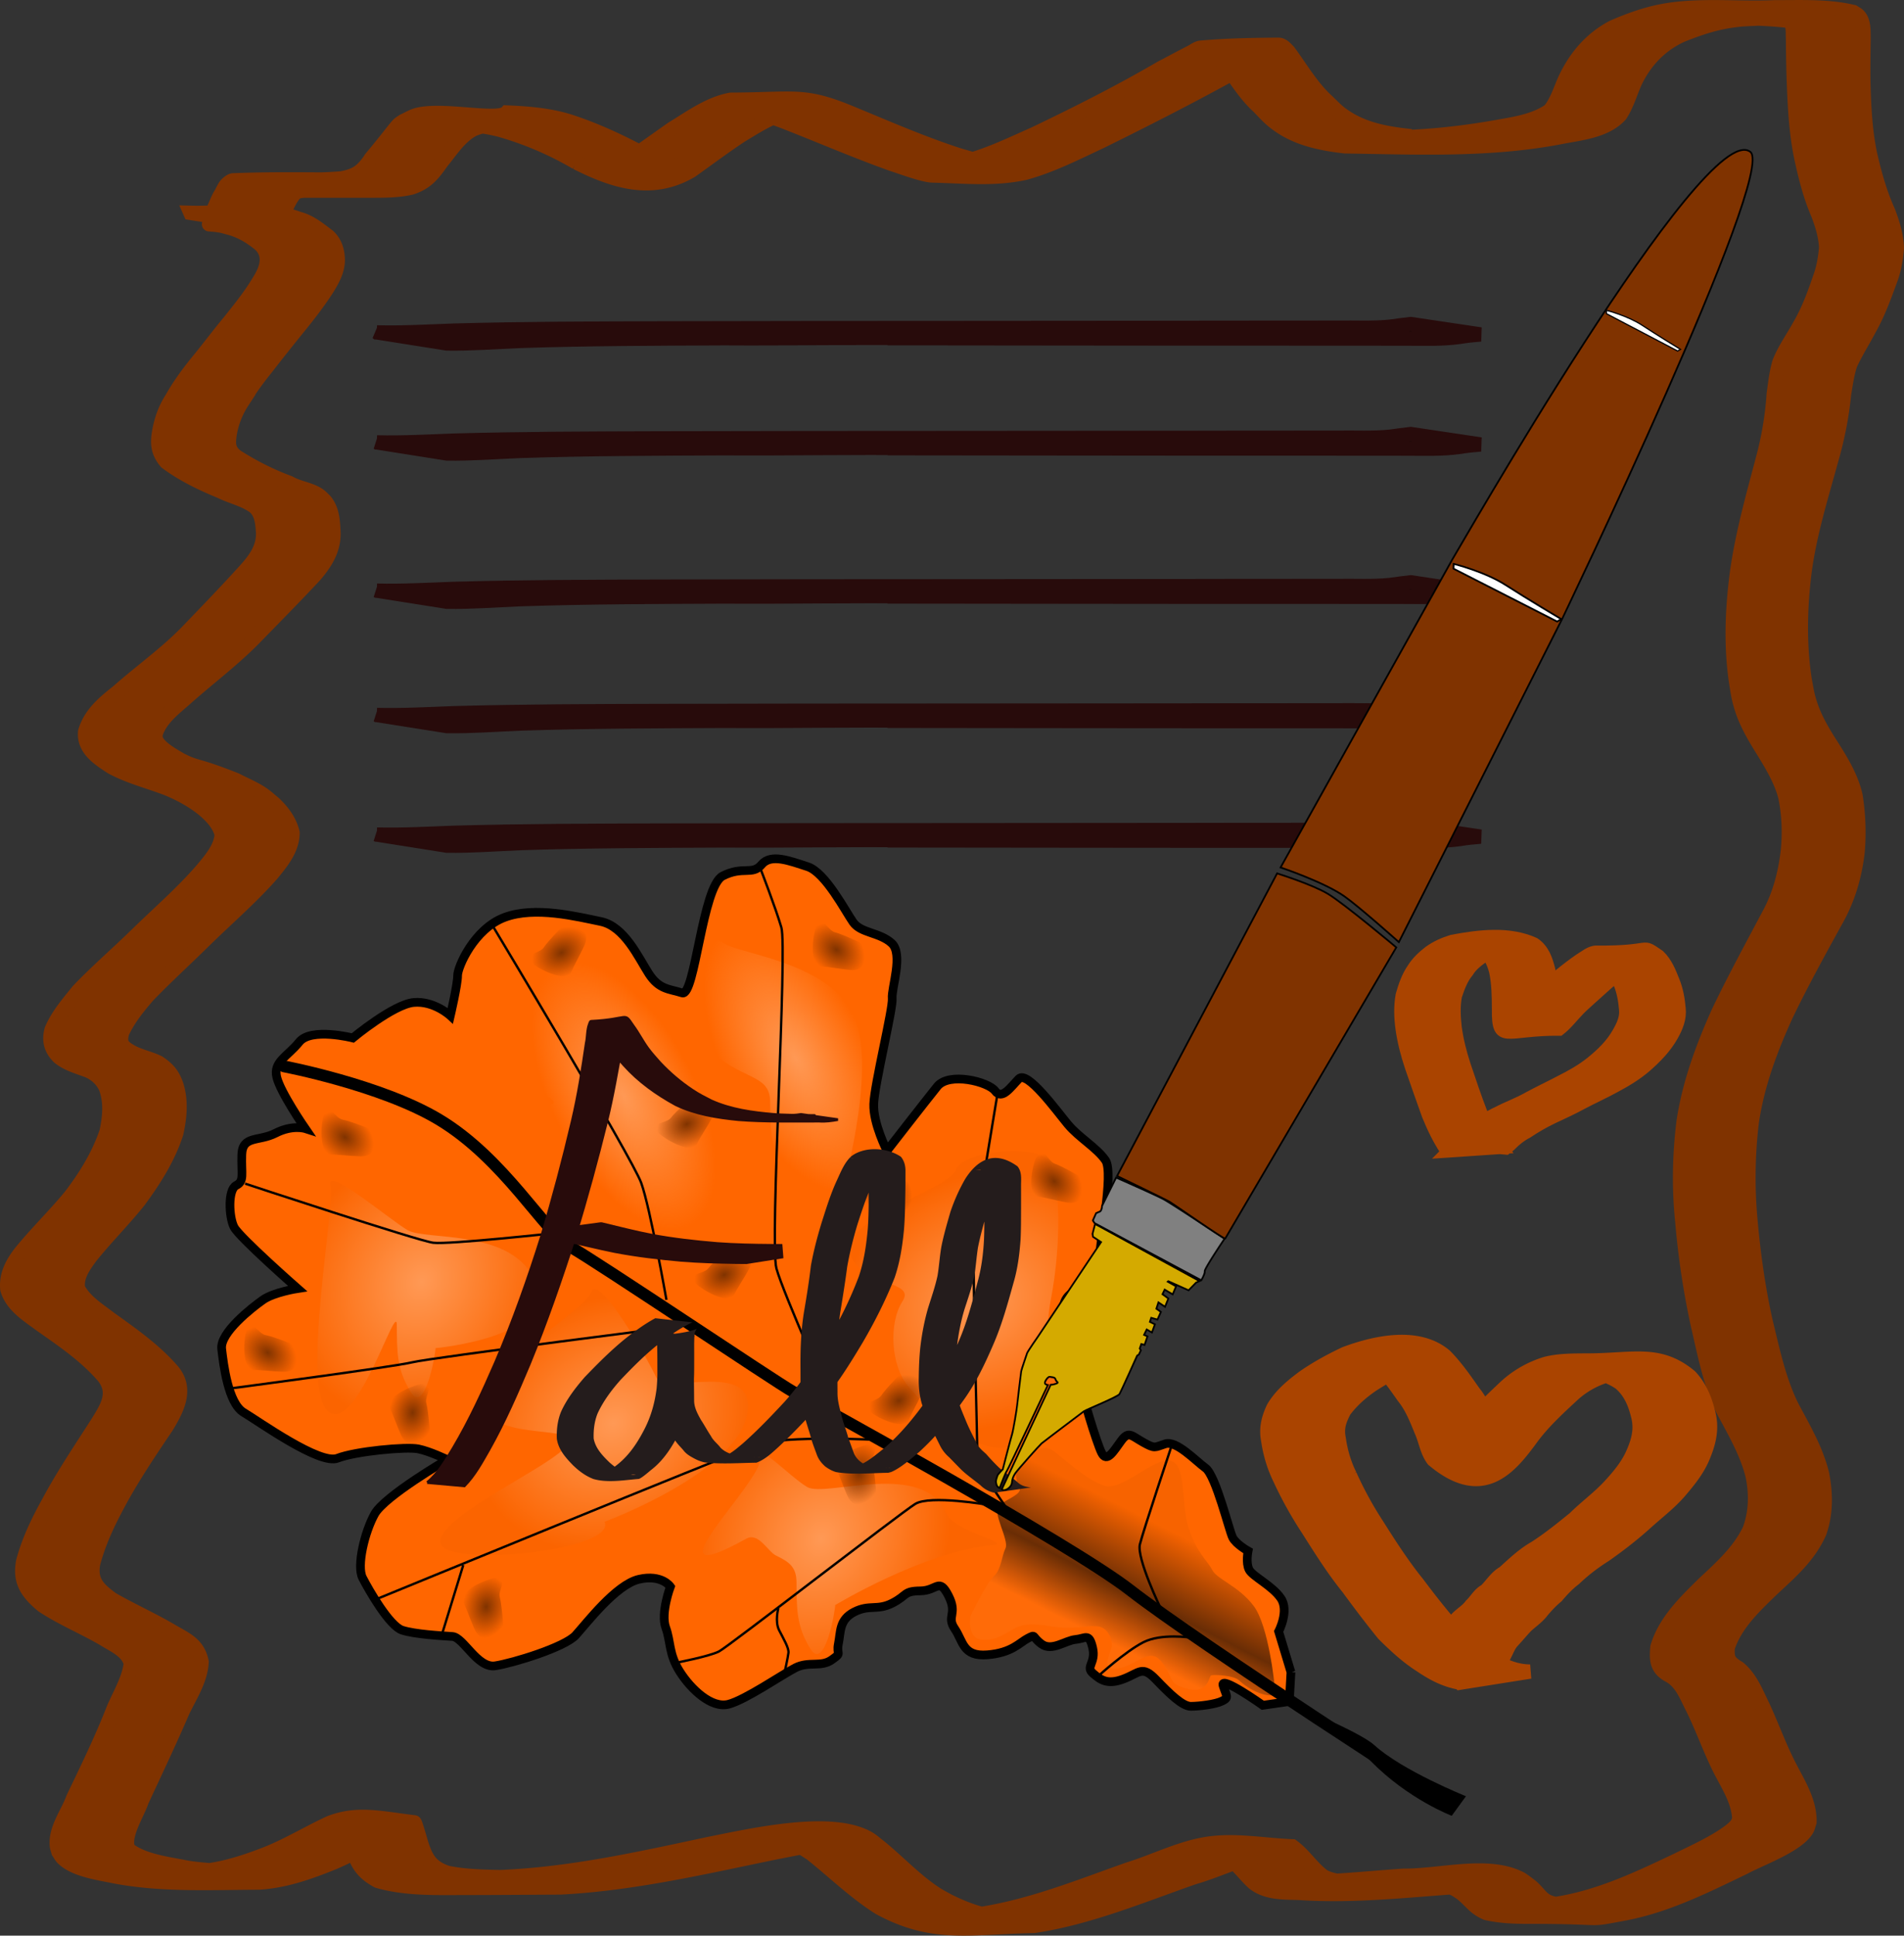 <svg xmlns="http://www.w3.org/2000/svg" xmlns:xlink="http://www.w3.org/1999/xlink" viewBox="0 0 705.54 716.97"><rect x="0" y="0" width="705.54" height="716.97" fill="#333333" stroke="none"/><defs><radialGradient id="l" xlink:href="#c" gradientUnits="userSpaceOnUse" cy="697.02" cx="304.46" gradientTransform="matrix(.321 .947 -1.256 .425 1121.9 -439.77)" r="10.036"/><radialGradient id="d" xlink:href="#a" gradientUnits="userSpaceOnUse" cy="752.81" cx="222.28" gradientTransform="matrix(1.003 -.015 .018 1.183 143.83 -594.52)" r="52.299"/><radialGradient id="e" xlink:href="#a" gradientUnits="userSpaceOnUse" cy="752.81" cx="222.28" gradientTransform="matrix(.819 -.579 .683 .967 -231.95 -362.8)" r="52.299"/><radialGradient id="u" xlink:href="#c" gradientUnits="userSpaceOnUse" cy="697.02" cx="304.46" gradientTransform="matrix(1 0 0 1.326 -22.929 -717.32)" r="10.036"/><radialGradient id="g" xlink:href="#a" gradientUnits="userSpaceOnUse" cy="752.81" cx="222.28" gradientTransform="matrix(.819 -.579 .683 .967 -406.56 -261.47)" r="52.299"/><radialGradient id="h" xlink:href="#b" gradientUnits="userSpaceOnUse" cy="204.09" cx="283.32" gradientTransform="matrix(1 0 0 .489 -24.713 125.63)" r="61.899"/><radialGradient id="t" xlink:href="#c" gradientUnits="userSpaceOnUse" cy="697.02" cx="304.46" gradientTransform="matrix(-.606 .795 -1.054 -.804 1344.2 694.78)" r="10.036"/><radialGradient id="i" xlink:href="#b" gradientUnits="userSpaceOnUse" cy="204.09" cx="283.32" gradientTransform="matrix(1 0 0 .489 -5.517 53.301)" r="61.899"/><radialGradient id="j" xlink:href="#a" gradientUnits="userSpaceOnUse" cy="752.81" cx="222.28" gradientTransform="matrix(1.002 -.028 .033 1.183 157.75 -753.83)" r="52.299"/><radialGradient id="k" xlink:href="#c" gradientUnits="userSpaceOnUse" cy="697.02" cx="304.46" gradientTransform="matrix(1 0 0 1.326 0 -226.98)" r="10.036"/><radialGradient id="s" xlink:href="#c" gradientUnits="userSpaceOnUse" cy="697.02" cx="304.46" gradientTransform="matrix(-.606 .795 -1.054 -.804 1366.1 527.95)" r="10.036"/><radialGradient id="r" xlink:href="#c" gradientUnits="userSpaceOnUse" cy="697.02" cx="304.46" gradientTransform="matrix(-.606 .795 -1.054 -.804 1256.6 684.97)" r="10.036"/><radialGradient id="m" xlink:href="#c" gradientUnits="userSpaceOnUse" cy="697.02" cx="304.46" gradientTransform="matrix(.321 .947 -1.256 .425 1152.1 -505.45)" r="10.036"/><radialGradient id="n" xlink:href="#c" gradientUnits="userSpaceOnUse" cy="697.02" cx="304.46" gradientTransform="matrix(.998 -.07 .093 1.322 58.492 -719.74)" r="10.036"/><radialGradient id="o" xlink:href="#c" gradientUnits="userSpaceOnUse" cy="697.02" cx="304.46" gradientTransform="matrix(.998 -.07 .093 1.322 -176.29 -678.98)" r="10.036"/><radialGradient id="p" xlink:href="#c" gradientUnits="userSpaceOnUse" cy="697.02" cx="304.46" gradientTransform="matrix(.453 .892 -1.182 .6 906.14 -350.97)" r="10.036"/><radialGradient id="q" xlink:href="#c" gradientUnits="userSpaceOnUse" cy="697.02" cx="304.46" gradientTransform="matrix(.453 .892 -1.182 .6 972.57 -280.01)" r="10.036"/><radialGradient id="v" xlink:href="#c" gradientUnits="userSpaceOnUse" cy="697.02" cx="304.46" gradientTransform="matrix(.396 .918 -1.217 .525 972.26 -528.82)" r="10.036"/><linearGradient id="a"><stop offset="0" stop-color="#f95"/><stop offset="1" stop-color="#fb6400"/></linearGradient><linearGradient id="c"><stop offset="0" stop-color="#803300"/><stop offset="1" stop-color="#803300" stop-opacity="0"/></linearGradient><linearGradient id="b"><stop offset="0" stop-color="#f95"/><stop offset="1" stop-color="#f95" stop-opacity="0"/></linearGradient><linearGradient id="f" y2="701.93" gradientUnits="userSpaceOnUse" x2="495.67" y1="658.14" x1="463.9"><stop offset="0" stop-color="#f76300"/><stop offset=".578" stop-color="#6a2d05"/><stop offset="1" stop-color="#ff6b08"/></linearGradient></defs><g stroke="#280b0b" stroke-linecap="round" stroke-width="5.3"><path d="M139.65 123.12c9.483.24 18.953-.305 28.425-.652 25.705-.713 51.424-.759 77.138-.832 35.811-.094 71.623-.11 107.43-.122 20.605-.01 41.21-.028 61.814-.047 14.332-.013 28.664-.033 42.997-.036 14.021-.007 3.697-.001-12.507-.003-2.041 0 4.082 0 6.123-.002 5.643-.002 11.285-.008 16.927-.012 9.225-.007 18.45-.01 27.673-.021 6.472-.109 12.96.28 19.41-.375 2.556-.345 5.108-.706 7.672-.991l25.92 3.857c-2.61.198-5.21.472-7.793.901-6.568.923-13.163.635-19.784.634-9.316-.012-18.633-.014-27.95-.022-20.211-.013-40.423-.02-60.635-.016-14.171-.003-28.342-.023-42.514-.04-20.368-.023-40.737-.05-61.105-.066 3.805-.004 15.22.039 11.415-.014-23.979-.329-47.969.197-71.949.032-25.19.114-50.389.162-75.57.99-9.052.38-18.09 1.078-27.155.953l-25.987-4.116zM139.65 163.865c9.483.24 18.953-.305 28.425-.652 25.705-.713 51.424-.758 77.138-.832 35.811-.093 71.623-.11 107.43-.122 20.605-.01 41.21-.027 61.814-.046 14.332-.014 28.664-.034 42.997-.037 14.021-.006 3.697 0-12.507-.002l6.123-.002c5.643-.002 11.285-.008 16.927-.012 9.225-.008 18.45-.01 27.673-.022 6.472-.108 12.96.28 19.41-.375 2.556-.345 5.108-.706 7.672-.991l25.92 3.858c-2.61.197-5.21.472-7.793.9-6.568.924-13.163.636-19.784.635-9.316-.012-18.633-.015-27.95-.022-20.211-.013-40.423-.02-60.635-.016-14.171-.003-28.342-.024-42.514-.04-20.368-.024-40.737-.05-61.105-.066 3.805-.005 15.22.038 11.415-.014-23.979-.33-47.969.196-71.949.032-25.19.113-50.389.161-75.57.99-9.052.38-18.09 1.078-27.155.952l-25.987-4.116zM139.65 218.783c9.483.24 18.953-.305 28.425-.652 25.705-.713 51.424-.758 77.138-.832 35.811-.093 71.623-.11 107.43-.122 20.605-.01 41.21-.027 61.814-.046 14.332-.014 28.664-.034 42.997-.037 14.021-.006 3.697 0-12.507-.002l6.123-.002c5.643-.002 11.285-.008 16.927-.012 9.225-.008 18.45-.01 27.673-.022 6.472-.108 12.96.28 19.41-.375 2.556-.345 5.108-.706 7.672-.991l25.92 3.858c-2.61.197-5.21.472-7.793.9-6.568.924-13.163.636-19.784.635-9.316-.012-18.633-.015-27.95-.022-20.211-.013-40.423-.02-60.635-.016-14.171-.003-28.342-.024-42.514-.04-20.368-.024-40.737-.05-61.105-.066 3.805-.005 15.22.038 11.415-.014-23.979-.33-47.969.196-71.949.032-25.19.113-50.389.161-75.57.99-9.052.38-18.09 1.078-27.155.952l-25.987-4.116zM139.65 264.84c9.483.24 18.953-.305 28.425-.652 25.705-.713 51.424-.758 77.138-.832 35.811-.093 71.623-.11 107.43-.122 20.605-.009 41.21-.027 61.814-.046 14.332-.014 28.664-.034 42.997-.037 14.021-.006 3.697 0-12.507-.002-2.041 0 4.082 0 6.123-.002 5.643-.002 11.285-.008 16.927-.012 9.225-.007 18.45-.01 27.673-.022 6.472-.108 12.96.281 19.41-.374 2.556-.346 5.108-.706 7.672-.992l25.92 3.858c-2.61.198-5.21.472-7.793.9-6.568.924-13.163.636-19.784.635-9.316-.012-18.633-.014-27.95-.022-20.211-.013-40.423-.02-60.635-.016-14.171-.003-28.342-.023-42.514-.04-20.368-.024-40.737-.05-61.105-.066 3.805-.005 15.22.038 11.415-.014-23.979-.33-47.969.196-71.949.032-25.19.113-50.389.161-75.57.99-9.052.38-18.09 1.078-27.155.952l-25.987-4.116zM139.65 309.13c9.483.24 18.953-.305 28.425-.652 25.705-.713 51.424-.758 77.138-.832 35.811-.093 71.623-.11 107.43-.122 20.605-.009 41.21-.027 61.814-.046 14.332-.014 28.664-.034 42.997-.037 14.021-.006 3.697 0-12.507-.002-2.041 0 4.082 0 6.123-.002 5.643-.002 11.285-.008 16.927-.012 9.225-.007 18.45-.01 27.673-.022 6.472-.108 12.96.281 19.41-.374 2.556-.346 5.108-.706 7.672-.992l25.92 3.858c-2.61.198-5.21.472-7.793.9-6.568.924-13.163.636-19.784.635-9.316-.012-18.633-.014-27.95-.022-20.211-.013-40.423-.02-60.635-.016-14.171-.003-28.342-.023-42.514-.04-20.368-.024-40.737-.05-61.105-.066 3.805-.005 15.22.038 11.415-.014-23.979-.33-47.969.196-71.949.032-25.19.113-50.389.161-75.57.99-9.052.38-18.09 1.078-27.155.952l-25.987-4.116z"/></g><path d="M478.373 619.378l-4.564-15.074s4.017-7.6.82-12.293c-3.198-4.692-10.478-8.083-11.763-10.59s-.386-6.926-.386-6.926-4.435-2.475-5.72-4.982-6.22-22.931-10.028-25.727-10.815-10.285-14.896-8.983c-4.082 1.301-3.76 1.928-8.196-.547s-5.4-4.354-8.195-.546c-2.797 3.808-5.271 8.244-7.2 4.483s-7.472-22.288-8.147-26.691-6.25-26.081-6.25-26.081-.049-4.725 3.711-6.653 10.301-9.24 9.948-13.017c-.354-3.776 5.35-31.239 2.153-35.931s-9.85-8.405-13.997-13.402-15.008-20.007-18.126-16.825c-3.117 3.181-6.219 7.938-8.774 4.5-2.555-3.44-17.082-7.072-21.437-1.672s-18.657 23.815-18.657 23.815-5.142-10.028-4.901-17.275 7.2-35.353 6.846-39.13 4.242-16.423-.209-20.472-11.377-3.664-14.254-7.73c-2.876-4.065-10.268-18.48-16.905-20.617s-13.595-4.902-17.018-.772c-3.422 4.13-6.926.386-14.446 4.243-7.52 3.856-10.253 44.834-14.993 43.307s-8.517-1.173-12.358-7.119c-3.84-5.945-8.999-17.548-17.837-19.347-8.838-1.8-24.313-5.737-35.61-1.527s-17.452 18.448-17.42 21.597c.032 3.15-2.684 14.833-2.684 14.833s-6.042-5.609-13.594-4.902-22.546 13.145-22.546 13.145-15.475-3.937-19.83 1.462c-4.355 5.4-9.69 7.344-8.372 13 1.317 5.657 10.59 19.108 10.59 19.108s-4.741-1.527-11.008 1.687-12.278.755-12.519 8.002 1.045 9.755-2.089 11.362c-3.133 1.607-2.716 11.682-.787 15.443s23.542 22.754 23.542 22.754-8.806 1.35-12.872 4.226c-4.066 2.877-15.941 12.133-15.25 18.11s2.41 20.136 8.115 23.543 28.234 19.557 34.823 16.97c6.588-2.588 25.47-4.355 29.89-3.455 4.418.9 10.75 3.985 10.75 3.985s-23.173 13.466-26.885 20.12-6.733 19.283-4.483 23.67 9.947 17.853 14.687 19.38 14.511 2.057 18.609 2.33c4.098.273 9.256 11.875 15.86 10.863s25.76-6.878 29.81-11.329 14.928-18.737 23.413-20.714c8.485-1.976 11.683 2.716 11.683 2.716s-3.68 9.803-1.736 15.138c1.945 5.335 1.045 9.754 5.207 16.327s11.795 13.74 18.078 12.1 19.734-10.911 24.747-13.482 9.45-.097 13.515-2.973c4.066-2.877 1.559-1.591 2.459-6.01s.225-8.822 5.865-11.715 8.5-.401 14.141-3.294c5.64-2.893 4.05-4.451 10.35-4.516s6.877-5.11 10.412 1.784c3.536 6.894-.867 7.57 2.33 12.261 3.198 4.693 2.941 10.365 12.069 9.642 9.127-.723 11.923-4.531 15.057-6.138s1.253-.643 5.062 2.153 8.806-1.35 12.582-1.703c3.777-.354 5.014-2.571 6.332 3.085s-2.764 6.958.096 9.449c2.86 2.49 5.4 4.355 11.361 2.09s6.878-5.111 11.972.192c5.094 5.303 9.867 9.98 13.017 9.947s9.127-.723 11.634-2.009c2.507-1.285 1.559-1.59.257-5.672s14.725 7.297 14.725 7.297l9.824-1.416.6-10.863z" stroke="#000" stroke-width="3.225" fill="#f60"/><path d="M415.88 315.19s6.978-58.751-12.651-74.519-22.946 27.36-32.047 26.983c-9.101-.377-50.783 1.558-44.701 8.058 6.082 6.5 8.328 60.367 23.301 62.421s24.555-33.192 29.799-23.756c5.243 9.436 1.785 61.004 11.893 66.75 10.108 5.744 38.026-65.194 24.408-65.939z" fill="url(#d)" transform="scale(.872) rotate(62.851 65.328 350.716)"/><path d="M492.08 244.1s-3.076-43.71 7.852-71.161c3.31-8.312-12.436 11.958-20.719 11.321-25.104-1.931-29.49 42.755-37.215 47.582-7.724 4.828-28.539 10.545-19.849 12.476 8.69 1.931 29.194 72.676 27.59 20.551-.184-5.95 9.001-5.624 12.092-7.942 4.756-3.565 8.125-5.605 13.977-2.679 9.656 4.828 16.414 8.69 28.001 7.724 11.586-.965-9.797-16.907-11.728-17.873z" fill="url(#e)" transform="scale(.872) rotate(62.851 65.328 350.716)"/><path transform="scale(.872) rotate(62.851 486.013 666.83)" d="M555.25 639.8s-23.78-9.437-34.349-7.55-16.986 8.682-21.515 8.682c-4.53 0-9.814 2.643-20.76.755s-24.158-11.7-28.687-6.04c-4.53 5.663 2.265 24.159-3.397 29.82-5.662 5.662-17.741 9.814-23.025 12.456-5.285 2.642-3.02 9.436-3.02 13.21 0 3.776 6.794 7.173 10.191 6.795 3.397-.377 1.887 7.55 3.02 11.324 1.132 3.775 15.098 2.642 17.363 5.662 2.265 3.02 7.172 5.662 8.304 9.814s10.569 16.608 10.569 16.608 7.55 5.662 10.946.378c3.397-5.285 2.265-9.437 2.265-15.476 0-6.04 5.284-11.701 8.681-16.986 3.398-5.285 4.53-11.701 7.172-14.721 2.642-3.02 7.55-2.265 9.814-.755 2.265 1.51 6.795 9.436 9.437 1.887s-2.265-16.231 6.04-17.741c8.303-1.51 8.996 1.146 12.833-2.265 10.191-9.059 1.51-12.456 1.887-13.966.378-1.51 4.323-8.368 7.172-9.436 9.06-3.398 12.963-9.467 12.456-11.324-1.132-4.152-2.642-.755-3.397-1.133z" fill="url(#f)"/><path d="M317.47 345.44s19.665-48.767-5.44-50.698c-25.103-1.931-36.917 33.613-44.641 38.441-7.725 4.828-40.537 18.543-31.847 20.474 8.69 1.931 71.777 51.306 85.294 44.547 13.518-6.759-29.293-47.444-19.638-42.616 9.655 4.828 16.414 8.69 28 7.724 11.587-.965-9.797-16.907-11.727-17.873z" fill="url(#g)" transform="scale(.872) rotate(62.851 65.328 350.716)"/><path d="M206.06 456.704s-39.832 4.342-45.519 3.621c-5.687-.722-69.717-21.897-69.717-21.897" stroke="#000" fill="none" stroke-width=".872"/><path d="M338.59 210.66s-17.128-25.481-42.232-27.412c-25.104-1.931-87.659 21.362-95.384 26.189-7.724 4.828-15.506 45.65-6.816 47.581 8.69 1.931 36.354 3.885 49.87-2.874 13.519-6.759-13.294 19.974-3.64 24.802 9.656 4.828 52.409-26.733 63.996-27.7 11.586-.965 67.56-62.475 34.206-40.587z" fill="url(#h)" transform="scale(.872) rotate(62.851 65.328 350.716)"/><path d="M246.955 481.49s-6.028-34.128-9.351-43.338c-3.324-9.21-54.643-94.548-54.643-94.548M257.008 490.569s-97.041 12.301-104.259 14.044c-7.22 1.744-66.722 9.59-66.722 9.59M326.09 533.395s-35.307-1.897-45.737 1.773-141.3 57.349-141.3 57.349M171.667 579.709l-7.76 25.248" stroke="#000" fill="none" stroke-width=".872"/><path d="M339.51 163.47s-40.553-38.622-65.657-40.553c-25.104-1.931-45.38 29.932-53.105 34.759-7.724 4.828-5.793 9.655 2.897 11.586 8.69 1.931 26.07 19.311 39.587 12.552 13.518-6.759 16.414-15.449 26.07-10.621 9.655 4.828 16.414 8.69 28 7.724 11.587-.965 24.139-14.483 22.208-15.449z" fill="url(#i)" transform="scale(.872) rotate(62.851 65.328 350.716)"/><path d="M309.17 521.51s-18.92-42.35-21.465-51.68c-2.545-9.328 4.136-118.538 1.83-126.31-2.307-7.771-7.567-21.304-7.567-21.304" stroke="#000" fill="none" stroke-width=".872"/><path d="M457.9 116.63s-19.614 2.294-39.434-13.234-42.803-26.095-51.908-26.361c-9.105-.266-21.734 30.66-15.574 37.086 6.16 6.426-3.87 54.522 11.128 56.394 14.997 1.871 22.828-20.11 28.186-10.738 5.358 9.372 21.958 17.002 33.27 14.315 70.701-16.795 35.403-55.588 34.332-57.462z" fill="url(#j)" transform="scale(.872) rotate(62.851 65.328 350.716)"/><path d="M374.835 561.15s-12.875-17.465-12.693-21.476c.182-4.011-2.09-73.927-1.056-81.734 1.034-7.806 8.591-53.098 8.591-53.098M366.368 557.439s-21.679-3.774-27.213-.376c-5.534 3.397-69.178 52.825-72.722 54.643-3.546 1.818-15.772 4.17-15.772 4.17" stroke="#000" fill="none" stroke-width=".872"/><path d="M288.434 595.671s-1.398 4.914.307 8.238c1.704 3.324 3.63 6.534 3.425 8.318-.204 1.784-1.482 7.476-1.482 7.476M430.21 596.007s-9.102-18.84-7.818-23.976c1.284-5.136 11.874-36.873 11.874-36.873M441.225 606.58s-10.93-1.67-17.578 1.738c-6.647 3.41-16.578 12.42-16.578 12.42" stroke="#000" fill="none" stroke-width=".872"/><path d="M537.415 668.635s-92.936-59.629-118.641-79.646c-22.036-17.16-118.763-70.062-125.037-73.564-6.273-3.5-72.882-48.259-82.29-53.509-9.408-5.25-24.456-32.742-49.02-47.371-21.356-12.72-57.164-19.54-57.164-19.54" stroke="#000" stroke-linecap="round" stroke-width="4.358" fill="none"/><path transform="scale(.872) rotate(62.851 433.607 622.083)" d="M294.42 686.98s3.02 12.079 4.53 15.098c1.51 3.02-3.02 10.569 3.774 7.55 6.794-3.02 13.59-9.06 11.324-12.08-2.265-3.02-3.774-6.04-6.794-10.569-3.02-4.53-6.795-3.02-6.795-3.02l-6.039 3.02z" fill="url(#k)"/><path d="M350.48 132.06s-10.474 6.732-12.85 9.13c-2.376 2.398-10.979.527-5.941 5.995 5.038 5.468 12.937 9.968 15.07 6.855 2.135-3.113 4.512-5.511 7.835-9.823s.682-7.404.682-7.404l-4.796-4.753z" fill="url(#l)" transform="scale(.872) rotate(62.851 65.328 350.716)"/><path d="M380.68 66.38s-10.474 6.732-12.85 9.13c-2.376 2.398-10.979.527-5.941 5.995 5.038 5.468 12.937 9.968 15.07 6.855 2.135-3.113 4.512-5.511 7.835-9.823s.682-7.404.682-7.404l-4.796-4.753z" fill="url(#m)" transform="scale(.872) rotate(62.851 65.328 350.716)"/><path d="M416.21 171.35s3.858 11.838 5.576 14.744c1.718 2.906-2.272 10.754 4.294 7.266 6.566-3.488 12.921-9.988 10.45-12.842-2.47-2.853-4.188-5.76-7.518-10.067s-6.989-2.536-6.989-2.536l-5.813 3.435z" fill="url(#n)" transform="scale(.872) rotate(62.851 65.328 350.716)"/><path d="M181.43 212.12s3.858 11.838 5.576 14.744c1.718 2.906-2.272 10.754 4.294 7.266 6.566-3.488 12.921-9.988 10.45-12.842-2.47-2.853-4.188-5.76-7.518-10.067s-6.989-2.536-6.989-2.536l-5.813 3.435z" fill="url(#o)" transform="scale(.872) rotate(62.851 65.328 350.716)"/><path d="M224.53 325.35s-9.403 8.161-11.411 10.875c-2.009 2.713-10.791 2.093-5.022 6.784 5.768 4.69 14.23 8.014 15.897 4.627s3.676-6.1 6.347-10.843c2.672-4.743-.383-7.425-.383-7.425l-5.427-4.017z" fill="url(#p)" transform="scale(.872) rotate(62.851 65.328 350.716)"/><path d="M290.96 396.31s-9.403 8.161-11.411 10.875c-2.009 2.713-10.791 2.093-5.022 6.784 5.768 4.69 14.23 8.014 15.897 4.627s3.676-6.1 6.347-10.843c2.672-4.743-.383-7.425-.383-7.425l-5.427-4.017z" fill="url(#q)" transform="scale(.872) rotate(62.851 65.328 350.716)"/><path d="M351.22 365.13s-11.437-4.92-14.754-5.55c-3.317-.63-6.575-8.808-8.292-1.573-1.717 7.234-1.032 16.299 2.743 16.328 3.774.029 7.09.658 12.524 1.002 5.433.344 6.52-3.573 6.52-3.573l1.259-6.634z" fill="url(#r)" transform="scale(.872) rotate(62.851 65.328 350.716)"/><path d="M460.69 208.11s-11.437-4.92-14.754-5.55c-3.317-.63-6.575-8.808-8.292-1.573-1.717 7.234-1.032 16.299 2.742 16.328 3.775.029 7.092.658 12.524 1.002 5.433.344 6.52-3.573 6.52-3.573l1.26-6.634z" fill="url(#s)" transform="scale(.872) rotate(62.851 65.328 350.716)"/><path d="M438.79 374.95s-11.437-4.92-14.754-5.55c-3.317-.63-6.575-8.808-8.292-1.573-1.717 7.234-1.032 16.299 2.742 16.328 3.775.029 7.092.658 12.524 1.002 5.433.344 6.52-3.573 6.52-3.573l1.26-6.634z" fill="url(#t)" transform="scale(.872) rotate(62.851 65.328 350.716)"/><path d="M271.49 196.64s3.02 12.079 4.53 15.098c1.51 3.02-3.02 10.569 3.774 7.55 6.794-3.02 13.59-9.06 11.324-12.08-2.265-3.02-3.774-6.04-6.794-10.569-3.02-4.53-6.795-3.02-6.795-3.02l-6.039 3.02z" fill="url(#u)" transform="scale(.872) rotate(62.851 65.328 350.716)"/><path d="M249.78 103.66s-9.893 7.559-12.068 10.142c-2.174 2.583-10.9 1.415-5.436 6.457 5.465 5.042 13.702 8.887 15.577 5.61 1.875-3.275 4.05-5.858 7.012-10.425 2.962-4.568.08-7.435.08-7.435l-5.165-4.349z" fill="url(#v)" transform="scale(.872) rotate(62.851 65.328 350.716)"/><path d="M475.82 630.361s18.165 7.758 32.122 21.967c13.956 14.208 30.015 20.255 30.015 20.255l5.262-7.24s-23.562-9.467-33.963-18.939c-5.88-5.354-33.831-16.57-33.436-16.043z"/><g><path d="M222.686 455.397c6.173 1.476 12.308 3.063 18.544 4.264 8.05 1.495 16.201 2.413 24.357 3.088 6.735.495 13.488.625 20.239.678 2.822.008 1.466.007 4.068.004l-13.444 2.125c-2.515-.018-1.204-.007-3.934-.036-6.657-.105-13.316-.29-19.955-.822-8.171-.732-16.332-1.686-24.395-3.227-6.415-1.287-12.748-2.92-19.154-4.25l13.673-1.824z" stroke="#280b0b" stroke-linecap="round" stroke-width="5.3" fill="#280b0b"/><path d="M158.299 549.147c4.224-3.426 6.91-8.278 9.713-12.84 6.018-10.143 10.946-20.874 15.636-31.679 6.591-15.398 12.181-31.187 17.191-47.16 4.184-13.983 7.913-28.102 11.243-42.312 2.231-9.487 3.745-19.121 5.152-28.759.53-2.312.305-4.902 1.201-7.143.143-.357.251-.942.635-.961 14.473-.718 11.88-3.683 15.508 1.622 1.979 2.68 3.483 5.68 5.441 8.376 1.386 1.906 2.924 3.563 4.48 5.331 3.618 3.858 7.69 7.33 12.109 10.245 2.64 1.742 4.12 2.425 6.909 3.878 7.328 3.293 15.29 4.376 23.218 5.045 5.443.532 28.91.391 3.472.372 2.23.057 4.437-.024 6.638-.375l13.645 1.928c-2.286.406-4.549.742-6.886.567-9.978-.001-19.99.224-29.953-.543-7.966-.797-15.969-2.047-23.25-5.572-7.079-3.874-13.672-8.548-19.095-14.586-1.922-2.156-2.966-3.218-4.65-5.505-1.972-2.674-3.528-5.656-5.72-8.167-4.37-3.537-1.616-.93 11.88-1.378.251-.008-.586-.06-.744.136-.512.641-.994 3.452-1.077 3.904-.187 1.01-.335 2.028-.502 3.042-1.747 9.644-3.362 19.32-5.707 28.845-3.531 14.223-7.378 28.374-11.67 42.387-5.095 15.953-10.587 31.787-16.935 47.29-4.555 10.83-9.254 21.625-15.02 31.878-2.684 4.676-5.272 9.49-9.083 13.372l-13.78-1.238z" stroke="#280b0b" fill="#280b0b"/><path d="M256.569 489.807c-4.119 1.894-7.852 4.504-11.473 7.205-5.515 4.214-10.399 9.137-15.175 14.15-3.313 3.732-6.344 7.78-8.45 12.32-1.219 2.984-1.6 6.194-1.48 9.393.697 3.648 3.301 6.335 5.876 8.833 2.268 2.014 4.713 3.657 7.668 4.395.342.054.68.15 1.026.16.327.009 1.305-.095.977-.102-4.183-.083-8.374.111-12.55-.13-.48-.028.913-.307 1.345-.517 1.322-.643 2.121-1.303 3.336-2.172 5.05-3.609 8.399-8.616 11.183-14.057 2.417-4.708 3.808-9.776 4.466-15 .355-3.725.332-7.471.291-11.207-.049-2.718-.027-5.439-.135-8.155-.381-5.002-6.738-1.497 13.85-.27.185.012-.018.37-.025.554-.032.803-.035 1.088-.056 1.94-.11 3.881-.104 7.764-.106 11.646.002 3.374.07 6.747.079 10.12.057 2.588 1.312 4.834 2.534 7.041 1.296 1.956 2.389 4.036 3.694 5.984.852 1.704 2.432 2.788 3.547 4.3 1.015 1.023 2.38 1.8 3.752 2.258 1.227.926 2.696 1.11 4.18 1.24 5.326.22 15.37.126-8.264.061 3.378-.512 6.029-3.002 8.562-5.103 5.494-4.847 10.554-10.144 15.537-15.504 6.214-6.905 11.194-14.754 15.978-22.678 4.516-7.557 8.384-15.474 11.508-23.701 1.916-5.674 2.773-11.628 3.312-17.571.345-4.625.366-9.263.315-13.897-.05-2.678-.07-5.355-.096-8.032-.168-1.395-.434-2.923-1.732-3.68-4.49-1.23-13.56-.619 10.832-.225.285.005-.573-.005-.851.053-.307.063-.591.205-.886.308-2.717 1.752-4.03 5.053-5.419 7.854-2.466 5.02-4.184 10.352-5.908 15.658-1.583 5.2-2.898 10.48-3.86 15.83-.716 5.442-1.577 10.862-2.461 16.28-.719 4.272-1.003 8.593-1.142 12.917-.054 2.932-.031 5.864-.04 8.796.004 2.874.006 5.748.03 8.622-.068 2.914.769 5.736 1.466 8.535.699 2.892 1.833 5.646 2.59 8.52.728 1.87 1.364 3.765 2.07 5.644.7 1.512 1.736 2.624 3.114 3.527 1.256.765 2.457 1.255 3.927 1.455 5.206.352 15.167.202-7.982.104 4.58-.71 8.336-4.093 11.857-6.872 6.165-5.242 11.293-11.48 15.963-18.05 4.907-6.623 8.526-14.014 11.823-21.531 3.174-7.234 5.154-14.871 7.164-22.483 1.377-5.054 2.028-10.242 2.295-15.46.16-3.83.148-7.663.094-11.494a661.696 661.696 0 01-.047-8.9c-.087-1.855.567-4.496-1.413-5.525-5.113.4 3.026-.258 12.182.334.365.024-.681.28-.985.484-1.304.872-2.227 2.168-3.145 3.403-2.377 3.751-4.18 7.797-5.66 11.972-1.231 4.189-2.407 8.404-3.258 12.689-.561 3.565-.782 7.166-1.382 10.728-.91 4.166-2.337 8.2-3.64 12.257-1.367 4.535-2.23 9.2-2.805 13.897-.41 3.878-.457 7.78-.48 11.675.014 2.872.231 5.789 1.087 8.54.816 2.577 1.914 5.059 2.938 7.562 1.118 2.666 2.455 5.227 3.774 7.796.804 1.743 2.197 2.82 3.556 4.066a83.146 83.146 0 004.697 4.965c2.18 1.949 4.7 3.48 6.873 5.432 1.416 1.359 3.125 1.797 5.014 1.975l-13.665 1.94c-1.943-.443-3.6-1.324-5.03-2.738-2.257-1.87-4.685-3.533-6.844-5.52-1.63-1.604-3.193-3.275-4.809-4.893a14.033 14.033 0 01-3.493-4.586c-1.3-2.619-2.624-5.229-3.78-7.915-1.001-2.557-2.162-5.056-2.93-7.695-.793-2.903-1.077-5.937-1.028-8.943.054-3.948.187-7.897.615-11.824.57-4.776 1.472-9.522 2.803-14.147 1.236-4.006 2.65-7.973 3.535-12.073.61-3.574.8-7.194 1.425-10.765.859-4.353 2.123-8.61 3.343-12.873 1.45-4.297 3.277-8.417 5.555-12.346 3.97-6.164 10.225-11.134 19.317-4.568 1.573 1.944 1.374 4.306 1.315 6.693.017 2.966.015 5.932.01 8.898-.029 3.86.012 7.725-.192 11.582-.386 5.313-1.05 10.595-2.541 15.729-2.14 7.655-4.226 15.345-7.371 22.667-3.276 7.607-6.806 15.117-11.764 21.805-4.674 6.661-9.852 12.928-15.886 18.419-2.824 2.357-6.824 5.918-10.253 7.376-.396.168-.83.231-1.244.347-5.956.063-13.045.8-19.301-.263-1.465-.43-2.781-1.16-4.007-2.068-1.36-1.217-2.456-2.559-3.1-4.3-.696-1.922-1.453-3.822-2.044-5.78-.735-2.873-1.784-5.653-2.496-8.533-.736-2.903-1.636-5.847-1.543-8.87.02-2.873.013-5.747 0-8.62-.018-2.95-.017-5.902.113-8.85.192-4.384.56-8.762 1.32-13.088.92-5.417 1.784-10.838 2.418-16.298.98-5.414 2.383-10.746 3.986-16.007 1.719-5.348 3.356-10.748 5.75-15.843 1.395-3.032 2.733-6.432 5.234-8.712 4.963-3.793 13.3-3.276 18.398.172 1.138 1.39 1.624 3.035 1.686 4.827-.009 2.68.002 5.36-.048 8.04-.077 4.674-.12 9.354-.495 14.016-.569 6.07-1.503 12.155-3.49 17.938-3.278 8.273-7.296 16.232-11.784 23.914-4.779 7.979-9.7 15.918-15.822 22.96-4.964 5.348-9.917 10.703-15.276 15.666-2.503 2.29-5.072 4.757-8.307 5.955-6.18.078-12.77.599-19.054-.09-1.521-.296-2.892-.856-4.245-1.609-1.423-.763-2.82-1.601-3.788-2.932-1.235-1.428-2.647-2.71-3.501-4.43-1.275-2.003-2.43-4.08-3.67-6.103-1.271-2.433-2.525-4.9-2.532-7.718.008-3.373.077-6.746.079-10.12-.002-3.882.003-7.765-.107-11.647-.021-.891-.023-1.109-.054-1.941-.007-.186-.21-.547-.025-.558 19.536-1.25 14.187-4.86 13.865.268-.08 2.718-.02 5.438-.033 8.157-.01 3.798.045 7.607-.365 11.389-.735 5.384-2.27 10.59-4.75 15.447-2.784 5.554-5.95 10.843-10.977 14.675-.644.525-3.634 3.163-4.521 3.232-5.264.408-11.36 1.551-16.733.023-2.883-1.101-5.328-2.935-7.546-5.068-2.727-2.82-5.438-5.812-6.016-9.844-.13-3.412.276-6.847 1.579-10.028 2.14-4.714 5.339-8.856 8.715-12.754 4.835-5.014 9.741-9.973 15.172-14.354 3.493-2.755 7.103-5.397 11.028-7.51l13.744 1.528z" fill="#241c1c"/></g><g stroke="#000"><path d="M445.148 474.22s1.405-2.368 1.282-3.34c-.123-.974 7.348-12.048 7.348-12.048s-19.511-12.977-22.707-14.673c-3.196-1.696-17.48-7.97-17.48-7.97l-5.23 10.502s-.051 1.771-.846 2.1a29.59 29.59 0 00-1.355.597l-1.196 2.691.624.97 39.56 21.171z" fill="gray" stroke-width=".645"/><path d="M454.013 458.77L517.4 350.922s-19.499-16.37-25.418-19.883c-5.92-3.512-18.747-7.521-18.747-7.521l-59.3 112.08s18.045 8.706 19.525 9.584c1.48.878 20.136 13.948 20.547 13.592z" fill="#803300" stroke-width=".645"/><path d="M538.074 207.4l-63.543 113.91s16.177 5.445 23.658 10.705c5.63 3.96 20.168 16.952 20.168 16.952l60.293-119.294S658.53 63.767 648.584 56.24C631.613 43.397 538.478 207.03 538.073 207.4z" fill="#803300" stroke-width=".645"/><path d="M538.655 208.87s11.524 2.834 19.34 7.872 20.542 12.588 20.542 12.588l-1.53.893-38.401-19.583.05-1.77z" fill="#fff" stroke-width=".645"/><path d="M595.29 114.946s7.909 2.026 13.284 5.577c5.376 3.552 14.127 8.879 14.127 8.879l-1.045.618-26.393-13.836.028-1.238z" stroke-width=".446" fill="#fff"/><path d="M405.791 453.373l-.945 3.63.157 1.104 3 1.979-23.257 34.818s-3.958 5.663-4.162 6.343c-.203.68-2.09 6.06-2.175 6.71-.085.65-1.438 11.546-1.52 12.698-.083 1.151-1.412 9.271-1.907 10.779s-3.386 12.8-3.386 12.8-1.798 1.828-1.944 2.242c-.145.414-.748 1.954-.568 2.661.158.62.087 1.494 1.334 2.05.525-1.373 2.203-5.731 2.613-6.218.477-.566 15.279-31.95 15.279-31.95s-1.199-.147-1.119-.878c.08-.73 1.276-2.365 1.861-2.16.585.207 1.846-.018 2.101.982s1.425 1.04.3 1.504c-1.124.465-2.108.455-2.108.455l-18.128 38.721c.233.227.705.483 1.447.213 1.149-.42 2.24-1.563 2.322-2.714.083-1.151.438-2.247 1.259-3.46.82-1.215 8.9-10.316 9.723-11.029.823-.712 14.94-11.338 15.675-11.902.735-.565 12.582-5.348 13.196-6.384.615-1.035 6.536-14.227 6.536-14.227l.643-.413.74-1.582-.414-.643.574-1.664 1.208.336 1.084-3.167-1.268-.57.986-2 1.931 1.13 1.1-3.025-1.857-.92.491-1.497 2.31.658 1.27-2.84-1.676-1.194.775-2.34 2.436 1.644 1.231-3.08-2.172-1.586.812-1.705 2.965 1.76 1.26-2.963-3.081-1.73.204-.176 7.512 3.364 2.786-2.853 1.248-.568-38.687-21.148z" fill="#d4aa00" stroke-width=".645"/></g><path d="M70.56 78.831c13.402.362 27.372-2.515 40.117 2.2 4.288 1.107 7.59 3.908 11.028 6.493 2.545 2.363 3.454 5.633 3.464 9.009-.114 3.84-1.91 7.034-3.849 10.233-3.219 5.009-6.837 9.705-10.593 14.316-3.983 4.922-7.933 9.866-11.812 14.87-3.315 4.115-6.474 8.36-9.162 12.913a31.299 31.299 0 00-4.588 11.56c-.577 3.777-.744 6.231 2.474 8.676 6.196 3.938 12.682 7.23 19.573 9.762 3.216 1.88 7.158 2.258 10.35 4.152 1.183.702 1.878 1.493 2.845 2.44 2.78 3.352 2.958 7.557 3.157 11.71.196 6.332-2.886 11.235-6.832 15.876-7.063 7.587-14.354 14.967-21.595 22.386-8.02 8.368-17.336 15.294-25.995 22.951-4.383 3.951-9.525 7.565-11.456 13.375-.01.544-.139 1.098-.03 1.63.69 3.383 6.809 6.571 9.45 8.157 1.022.468 2.016 1.004 3.067 1.404 2.25.854 4.6 1.412 6.887 2.162 3.527 1.156 6.976 2.463 10.422 3.836 3.54 1.852 7.33 3.325 10.56 5.727 1.22.907 2.328 1.958 3.518 2.905 3.21 3.064 5.809 6.504 6.836 10.864-.006 6.079-4.02 10.864-7.663 15.344-7.809 8.856-16.798 16.543-25.21 24.801-6.915 6.827-14.12 13.359-20.86 20.362-3.558 4.179-7.136 8.54-9.412 13.575-.9 3.403-.25 4.912 2.683 6.656 3.327 2.068 7.298 2.684 10.808 4.417 3.495 2.324 5.319 4.455 6.658 8.455 1.8 5.856 1.214 11.77-.062 17.648-2.957 9.207-8.242 17.479-13.943 25.21-5.707 7.114-12.184 13.548-17.886 20.664-2.5 3.432-5.291 7.236-4.59 11.674 2.518 4.862 7.612 7.924 11.845 11.2 8.304 5.956 16.697 11.796 23.378 19.603 5.285 6.69 1.466 13.959-2.376 20.32-6.46 9.592-12.913 19.108-18.328 29.339-3.672 6.817-6.93 13.878-8.92 21.376-1.212 6.675 1.944 9.544 6.962 13.255 7.42 4.266 15.232 7.709 22.591 12.1 5.283 3.005 9.363 4.815 10.636 11.128-.321 6.576-4.2 12.448-7.001 18.243-4.82 11.197-10.055 22.207-15.187 33.264-1.473 4.457-6.227 11.713-5.36 16.623.095.534.434.994.651 1.49 5.19 3.941 13.618 5.12 19.918 6.3 10.202 2.376 47.415 2.145 2.855 1.882 9.74-.236 18.97-3.134 27.963-6.63 8.205-3.234 15.723-7.886 23.719-11.555 10.205-3.904 18.284-1.741 31.303-.162.322.04 2.278 7.008 2.447 7.59 1.883 6 3.73 9.051 9.782 11.103 7.006 1.426 14.224 1.471 21.345 1.623 3.152.067 12.61.121 9.457.142-4.295.028-8.59-.08-12.884-.12 26.69-.877 52.792-6.736 78.796-12.302 16.558-3.303 45.588-9.935 59.277-2.118 1.489.85 2.744 2.057 4.116 3.085 7.038 5.702 13.292 12.538 20.92 17.5 1.42.924 2.944 1.68 4.416 2.52 5.931 2.947 12.3 5.452 18.97 6.018 1.994.17 8 .152 6.002.08-5.935-.216-11.872-.338-17.808-.507 20.773-2.333 40.24-10.322 59.792-17.233 9.435-2.904 18.47-7.563 28.266-9.274 10.657-1.862 21.635.35 32.445.772 4.392 3.188 7.197 7.95 11.566 11.16 4.913 2.5 10.894 2.014 16.268 2.128-6.683-.046-13.368.042-20.05-.136-1.998-.054 3.998-.128 5.994-.24 9.111-.51 18.206-1.395 27.311-2.009 13.902.092 31.337-5.08 43.354 1.048 1.042.53 3.216 2.256 4.199 3.009 3.764 3.407 3.843 5.485 9.147 6.41.908.096 1.814.212 2.724.287 2.367.196 4.935.299 7.299.366 1.52.043 6.082.097 4.561.092-22.633-.064-26.425.675-14.196-.87 15.811-2.52 30.274-9.414 44.595-16.226 5.697-2.795 11.517-5.429 16.848-8.904 1.458-.95 3.912-2.652 5.044-4.19.427-.581.621-1.301.932-1.952-.194-6.73-4.281-12.768-7.242-18.64-3.646-7.291-6.317-15.003-9.92-22.309-2.423-4.658-4.17-9.949-9.087-12.469-4.387-2.471-4.5-5.716-4.083-10.364 2.83-9.534 10.276-16.67 17.171-23.458 6.459-6.041 13.187-12.007 17.013-20.112 2.375-6.52 2.463-13.297 1.066-20.014-2.217-8.749-6.887-16.59-11.09-24.497-4.74-9.978-6.774-20.962-9.263-31.656a298.593 298.593 0 01-5.678-37.937c-1.282-12.354-1.034-24.67.48-36.974 2.142-14.137 7.063-27.494 12.88-40.474 5.796-12.104 12.211-23.899 18.5-35.75 4.14-7.446 6.264-15.57 7.255-23.962.67-6.686.419-13.472-.928-20.058-1.561-6.063-4.8-11.425-8.02-16.72-3.2-5.128-6.373-10.37-8.191-16.179-1.26-4.027-1.423-5.958-2.119-10.164-1.886-13.345-1.33-26.723.413-40.032 2.02-14.562 6.062-28.688 9.794-42.867a124.073 124.073 0 003.825-23.357c.54-3.882.963-7.791 2.051-11.564 1.906-4.894 5.036-9.17 7.545-13.758 3.2-5.498 5.402-11.403 7.436-17.396 1.392-3.7 2.069-7.562 2.38-11.484-.179-4.269-1.47-8.354-2.971-12.32-3.004-6.936-4.825-14.304-6.384-21.678-1.771-8.851-2.24-17.885-2.588-26.884-.209-5.558-.297-11.119-.33-16.68-.164-1.645.276-4.553-1.053-5.908-.585-.597-1.927-.61-2.578-.702-9.325-.928-18.719-.838-28.08-.881 6.185.055 12.378-.147 18.555.166 2.139.108-4.28.218-6.408.448-2.097.227-4.191.515-6.261.922-5.393 1.062-10.49 2.888-15.571 4.922-7.794 3.618-13.414 9.548-17.099 17.194-1.846 4.107-3.022 8.491-5.505 12.281-5.292 5.877-14.53 6.76-21.844 8.154-26.472 5.153-53.402 3.892-80.193 3.49-8.573-.997-17.143-2.675-24.365-7.683-3.434-2.38-4.792-4.06-7.662-7.015-5.987-5.398-9.658-12.666-14.82-18.725-.57-.288-1.073-.81-1.71-.864-.682-.057-2.659.52-1.975.556 7.636.4 15.33-.267 22.934.543 1.442.153-2.762.902-4.1 1.462-1.834.767-9.898 4.727-11.216 5.367-15.646 8.58-31.555 16.68-47.56 24.567-9.156 4.277-18.23 8.917-28.007 11.611-11.33 2.485-22.23 1.281-34.292.99-3.553-.086-11.627-3.147-14.957-4.196-13.565-4.838-26.798-10.574-40.22-15.805-3.807-1.422-7.657-2.765-11.625-3.667-8.75-1.99-24.528-1.06 17.688-.518-8.203.644-15.161 5.34-22.026 9.453-6.236 4.128-12.212 8.633-18.312 12.96-14.847 8.778-29.331 3.633-42.563-3.018a122.115 122.115 0 00-28.264-12.1c-7.564-1.96-15.388-2.32-23.16-2.481 42.613.39 22.773-1.795 13.2 2.273-5.033 2.682-8.262 7.888-11.81 12.22-3.298 4.686-5.624 7.533-11.165 9.364-4.649 1.073-9.462 1.106-14.21 1.112-9.59.012-19.178.004-28.767.006-6.154-.04-12.308-.068-18.462-.078-12.394-.01 16.454.012 21.366.083.504.007-1.004.114-1.492.238-1.375.35-1.87 1.079-2.63 2.2-1.29 1.891-2.126 4.016-3.076 6.083l-26.201-1.205c1.099-2.053 1.754-4.309 3.046-6.274.261-.5 1.272-2.488 1.608-2.916.541-.692 1.9-1.912 2.868-1.947 11.343-.422 20.036-.368 30.219-.319 6.118.033 12.236.075 18.354.088-44.456.02-18.746.456-8.496-.492 5.805-1.087 7.811-2.781 11.186-7.726a412.329 412.329 0 006.176-7.596c.392-.493 3.13-3.99 3.705-4.544.532-.513 1.188-.88 1.782-1.32 1.741-.779 3.475-1.881 5.338-2.346 9.759-2.438 29.972 2.55 33.04-.87 7.742.31 15.516.926 22.97 3.196 9.88 3.182 19.24 7.548 28.376 12.47 2.565 1.148 4.902 2.299 7.585 3.133.97.302 3.979.65 2.965.7-7.81.394-15.64.184-23.457.333-.662.013 1.336.207 1.985.077.726-.145 1.36-.588 2.04-.883 6.439-4.124 12.595-8.651 18.86-13.036 6.87-4.175 13.657-9.231 21.718-10.722 24.098-.078 26.99-2.38 44.844 5.06 13.233 5.458 26.39 11.215 40.026 15.595 2.145.602 4.277 1.255 6.435 1.806 1.712.437 3.431.852 5.17 1.158 1.304.23 5.268.402 3.946.445-41.137 1.345-25.806.762-17-.428 10.2-2.101 19.59-6.753 29.064-10.93 15.99-7.65 31.852-15.644 47.166-24.584 3.594-1.839 7.125-3.801 10.732-5.618 1.266-.638 2.451-1.657 3.865-1.781 9.524-.837 19.103-1.016 28.664-1.076 1.64-.01 2.768 1.481 3.769 2.456 4.623 6.28 8.52 13.13 14.352 18.454 2.995 2.88 3.945 4.084 7.523 6.324 7.085 4.435 15.388 5.78 23.556 6.63-5.285.135-10.584.005-15.856.403-3.222.243 6.463.123 9.694.062 12.382-.234 24.736-1.555 36.93-3.68 6.87-1.229 14.692-2.243 20.567-6.318 2.808-3.466 3.978-7.79 5.825-11.793 3.867-8.135 9.52-14.767 17.6-19.035 5.158-2.237 10.42-4.203 15.917-5.475 14.344-3.32 29.822-1.217 44.12-1.934 9.664.056 19.652-.513 29.092 1.773.611.415 1.304.73 1.833 1.244 2.133 2.071 1.872 5.754 1.935 8.428-.07 5.53-.17 11.06-.077 16.588.232 8.847.653 17.724 2.483 26.411 1.67 7.27 3.665 14.485 6.76 21.295 1.631 4.326 3.034 8.809 3.164 13.468-.333 4.154-1.026 8.255-2.554 12.157-2.217 6.074-4.441 12.128-7.63 17.787-2.338 4.45-5.053 8.681-7.133 13.261-1.147 3.586-1.645 7.292-2.266 11.004-.787 8.06-2.373 16.016-4.586 23.808-3.867 14.05-8.251 28.003-10.116 42.513-1.566 13.065-1.867 26.22.12 39.275.783 4.149.924 5.724 2.253 9.665 1.904 5.648 5.082 10.715 8.281 15.698 3.481 5.536 6.853 11.227 8.315 17.68 1.098 6.882 1.385 13.874.77 20.822-.999 8.74-3.448 17.198-7.754 24.919-6.468 11.738-12.96 23.476-18.766 35.56-5.807 12.708-10.677 25.808-12.71 39.711a172.777 172.777 0 00-.463 36.451c1.128 12.621 2.902 25.191 5.672 37.564 2.575 10.488 4.793 21.237 9.55 31.002 4.316 8.14 9.114 16.201 11.312 25.235 1.403 7.27 1.51 14.544-.97 21.631-3.868 8.739-10.66 14.615-17.558 21.025-6.469 6.276-13.56 12.851-16.444 21.641-.283 4.309.505 5.407 4.107 7.602 4.358 3.64 6.338 8.892 8.803 13.877 3.403 7.363 6.142 15.02 9.84 22.248 3.373 6.584 7.707 13.213 7.552 20.863-.353.97-.52 2.03-1.06 2.911-3.605 5.894-17.399 10.745-23.157 13.904-14.226 6.824-28.472 14.02-44.098 17.024-15.58 2.905-4.574 1.205-36.233 1.238-5.066.005-10.223-.223-15.172-1.36-4.438-1.844-5.646-4.389-9.234-7.267-1.432-.95-2.276-1.638-3.952-2.192-.893-.296-3.69-.58-2.75-.623 7.132-.332 14.28-.126 21.418-.246 1.726-.03-3.452-.073-5.178-.027-2.078.055-4.151.22-6.227.33-21.169 1.327-42.219 3.993-63.512 2.56-5.814-.192-12.147.084-16.917-3.775-3.722-3.398-6.53-7.975-11.238-10.086 7.513-.177 15.028-.255 22.538-.53 1.345-.05-2.694-.263-4.035-.149-10.222.877-19.643 6.045-29.363 8.798-19.438 6.775-38.64 14.873-59.115 17.968-24.035.476-37.461 4.08-57.365-6.698-9.189-5.8-16.901-13.404-25.391-20.14-1.367-.809-2.643-1.795-4.1-2.425-6.522-2.82-24.244-1.99 15.543-1.667 2.226.018-4.444.288-6.653.562-6.63.823-12.275 2.053-18.892 3.336-26.028 5.376-52.055 11.426-78.693 12.792-11.79.056-23.58.157-35.37.168-10.726.01-21.923.41-32.314-2.577-6.171-3.292-7.84-6.804-9.948-13.315-.244-.724-1.22-3.838-1.745-4.687-.197-.319-1.222-.722-.848-.735 8.24-.295 16.492-.012 24.738-.12.6-.007-1.195-.228-1.794-.179-.81.067-1.588.349-2.382.524-8.308 3.293-15.91 8.044-24.118 11.57-9.01 3.682-18.192 6.96-28.011 7.549-17.863.045-35.846 1.033-53.492-2.327-5.724-1.184-14.766-2.384-19.113-6.703-.662-.658-1.073-1.526-1.61-2.288-.202-.804-.534-1.586-.609-2.412-.559-6.236 4.108-12.102 6.089-17.64 5.271-10.955 10.596-21.91 15.021-33.242 2.32-5.338 5.606-10.736 6.317-16.563-1.208-4.68-6.25-6.673-10.005-9.043-7.475-4.367-15.525-7.64-22.743-12.436-5.528-4.631-8.56-8.763-7.16-16.256 2.046-7.73 5.558-14.978 9.433-21.948 5.464-10.22 11.918-19.748 18.159-29.498 3.537-5.736 7.013-11.03 2.224-17.087-6.597-7.653-14.912-13.304-23.135-19.076-4.845-3.607-10.741-7.095-12.53-13.226-.557-5.265 1.8-9.67 4.995-13.76 5.795-7.107 12.377-13.49 18.232-20.552 5.629-7.319 10.593-15.309 13.542-24.11 1.133-5.413 1.68-10.807-.232-16.139-1.352-2.972-3.541-5.03-6.526-6.402-3.76-1.448-7.797-2.46-10.958-5.084-2.888-2.872-3.73-6.079-2.672-10.08 2.284-5.427 6.21-9.923 9.874-14.467 6.786-7.118 14.259-13.548 21.301-20.407 8.302-8.137 17.159-15.736 24.767-24.554 3.065-3.72 6.782-7.913 7.112-12.948-.985-3.795-3.735-6.667-6.646-9.164-4.119-3.349-8.75-5.846-13.656-7.876-6.846-2.595-14.044-4.4-20.506-7.88-4.799-3.135-10.445-6.689-9.788-13.181 1.89-6.48 6.946-10.69 12.09-14.754 8.669-7.665 18.21-14.338 26.227-22.736 7.084-7.363 14.19-14.718 21.046-22.29 3.62-4.058 6.704-8.145 6.575-13.862-.274-3.496-.427-7.133-3.23-9.62-3.763-2.764-8.503-3.694-12.646-5.762-7.02-2.884-13.953-6.224-20.055-10.78-3-3.589-3.362-6.643-2.594-11.201.773-4.457 2.257-8.653 4.756-12.461 2.653-4.728 5.854-9.09 9.254-13.307 4.052-4.885 7.83-9.994 11.893-14.873 3.633-4.555 7.284-9.043 10.37-14.001 1.726-2.756 3.439-5.486 3.622-8.82.083-2.718-1.114-4.973-3.295-6.586-3.211-2.535-6.723-4.542-10.735-5.593-2.476-.653-2.328-.696-4.871-1.038-.783-.106-3.146-.233-2.357-.246 41.388-.689 27.937-.046 18.94-.082l-25.988-4.116z" stroke="#803300" stroke-linecap="round" stroke-width="5.3" fill="#803300"/><path d="M541.02 623.271c-5.706-1.015-10.052-3.389-14.788-6.59-5.008-3.227-9.32-7.256-13.535-11.434-4.497-5.56-8.839-11.267-13.055-17.048-5.59-6.899-10.271-14.394-15.017-21.871-3.93-6.004-7.415-12.255-10.408-18.772-2.185-4.472-3.562-9.206-4.28-14.113-.853-4.325.113-8.13 1.968-12.014 2.75-4.667 6.954-8.124 11.246-11.306 4.807-3.332 9.973-6.144 15.257-8.644 11.527-4.308 27.259-7.617 37.105.811 4.002 4.058 7.328 8.882 10.609 13.56 3.247 3.946 4.806 8.813 6.81 13.428 1.616 3.082 1.348 7.248 4.384 9.359 9.964-.019-10.996.03-23.592-.541-.59-.027 1.185-.215 1.7-.506 2.66-1.502 4.618-4.554 6.456-6.867 4.576-6.218 10.192-11.494 15.771-16.783 4.399-4.098 9.481-7.005 15.196-8.772 4.839-1.209 9.854-1.19 14.808-1.227 17.273.089 26.956-3.82 38.646 5.933 3.68 3.935 5.582 8.745 6.795 13.904 1.317 5.28.229 10.226-1.785 15.139-1.962 5.157-5.486 9.47-9.028 13.623-3.893 4.462-8.67 7.99-13.009 11.986-4.609 4.113-9.512 7.882-14.56 11.437-4.091 2.563-7.89 5.48-11.378 8.808-2.487 1.874-4.574 4.131-6.582 6.493-1.963 1.608-3.665 3.433-5.303 5.368-1.652 2.248-3.986 3.775-6 5.644-1.824 1.934-3.51 3.989-5.328 5.928-1.06 1.287-1.677 2.867-2.423 4.346l-26.273-1.185c.79-1.695 1.62-3.353 2.453-5.024 1.662-2.101 3.633-3.948 5.366-5.992 1.745-2.235 4.306-3.402 5.964-5.709 1.85-1.72 3.01-4.167 5.319-5.355 2.287-2.188 3.904-5.075 6.756-6.662 3.667-3.306 7.214-6.743 11.56-9.2 5.137-3.297 9.886-7.147 14.623-10.99 4.144-4.089 8.862-7.526 12.848-11.78 3.524-3.812 7.01-7.935 9.006-12.769 1.907-4.433 2.97-8.686 1.684-13.495-1.123-4.642-2.936-8.96-6.675-12.127-10.192-7.128-27.145-4.132 13.057-4.25-4.896-.014-9.82-.1-14.682.581-5.74 1.216-10.819 3.613-15.308 7.46-5.56 5.147-11.218 10.248-15.768 16.35-7.984 10.933-18.1 23.754-36.518 8.27-2.3-3.088-2.74-6.864-4.259-10.345-1.862-4.482-3.564-9.055-6.658-12.88-3.178-4.47-6.314-9.268-10.7-12.629-8.144-4.264-21.883-.963 20.99-1.413.65-.007-1.301-.12-1.948-.054-1.164.118-3.17.806-4.249 1.142-5.363 2.155-10.454 5.032-15.335 8.111-4.132 2.742-7.932 6.017-10.899 10.022-1.847 3.647-2.79 6.255-1.96 10.443.667 4.661 1.997 9.146 4.09 13.381a135.592 135.592 0 0010.083 18.432c4.7 7.436 9.462 14.82 14.993 21.683 4.279 5.671 8.648 11.32 13.37 16.623 4.137 4.037 8.475 7.823 13.386 10.911 4.557 2.777 9.544 5.072 14.996 5.06l-25.987 4.116z" stroke="#a40" stroke-linecap="round" stroke-width="5.3" fill="#a40"/><path d="M536.03 426.74c-2.935-4.223-5.144-8.875-7.09-13.618-2.1-5.94-4.251-11.864-6.272-17.831-1.564-4.696-2.83-9.47-3.5-14.375-.542-4.119-.682-8.218.058-12.309 1.005-3.504 2.18-6.965 4.283-9.965 1.588-2.524 3.722-4.458 6.048-6.268 2.564-1.836 5.476-3.137 8.485-4.048 9.956-1.89 21.16-3.287 30.547.994 3.457 2.311 4.72 6.063 5.665 9.91.884 4.757.978 9.616 1.095 14.44.203 1.66-.247 3.432.236 5.066.079.266.17.61.426.715.243.1 1.019-.216.756-.228-6.42-.277-12.845-.38-19.267-.57.55-.196 1.145-.295 1.652-.586 2.39-1.372 4.224-3.835 6.134-5.745 2.015-2.015 3.2-3.038 5.325-4.962 4.625-4.388 9.481-8.449 14.722-12.072 1.864-1.083 3.937-2.987 6.258-2.963 21.896.226 15.915-3.485 23.31 1.565 2.735 2.635 4.118 6.148 5.478 9.603 1.297 3.215 1.889 6.611 2.19 10.045.404 3.653-.968 6.988-2.719 10.103-2.487 4.431-6.053 8.117-9.856 11.436-3.522 3.036-7.516 5.446-11.61 7.621-3.895 2.131-7.938 3.962-11.868 6.026-3.667 2.01-7.466 3.743-11.249 5.517-3.254 1.559-6.353 3.358-9.347 5.364-2.335 1.199-4.324 2.796-6.144 4.663-1.11.976-.559.53-1.645 1.348l-20.586-1.823c1.041-.925.489-.533 1.645-1.19 2.02-1.797 3.674-4.05 6.316-5.034 3.088-1.946 6.033-4.094 9.384-5.599 3.715-1.945 7.704-3.366 11.364-5.443 3.896-2.118 7.903-3.993 11.824-6.057 4.07-2.05 8.097-4.277 11.642-7.164 3.747-3.034 7.321-6.49 9.7-10.725 1.592-2.748 2.974-5.588 2.58-8.865-.275-3.235-.834-6.43-2.085-9.447-1.226-3.042-2.543-6.336-5.45-8.144-7.3-2.58-.951-.165 17.431-.638.523-.014-1.02-.3-1.542-.278-1.712.072-3.277 1.31-4.711 2.064-1.393.93-2.846 1.77-4.232 2.71-3.89 2.64-7.236 5.965-10.754 9.057-1.036.935-4.197 3.76-5.219 4.796-2.521 2.557-4.673 5.504-7.526 7.728-20.026-.174-23.175 5.717-23.008-7.863-.025-4.664-.073-9.37-1.058-13.951-.914-3.315-2.237-6.566-5.648-7.956-1.337-.402-1.826-.6-3.254-.807-.59-.086-2.382-.148-1.784-.159 32.984-.577 22.262-.745 15.239.225-2.973.546-5.727 1.75-8.356 3.224-2.274 1.647-4.532 3.249-6.018 5.703-2.194 2.628-3.286 5.774-4.373 8.995-.707 3.871-.506 7.761-.06 11.662.663 4.772 1.846 9.414 3.345 13.994 1.999 5.922 3.968 11.86 6.232 17.687 1.982 4.601 4.223 9.172 7.47 13.03l-20.61 1.393z" stroke="#a40" stroke-linecap="round" stroke-width="4.164" fill="#a40"/></svg>